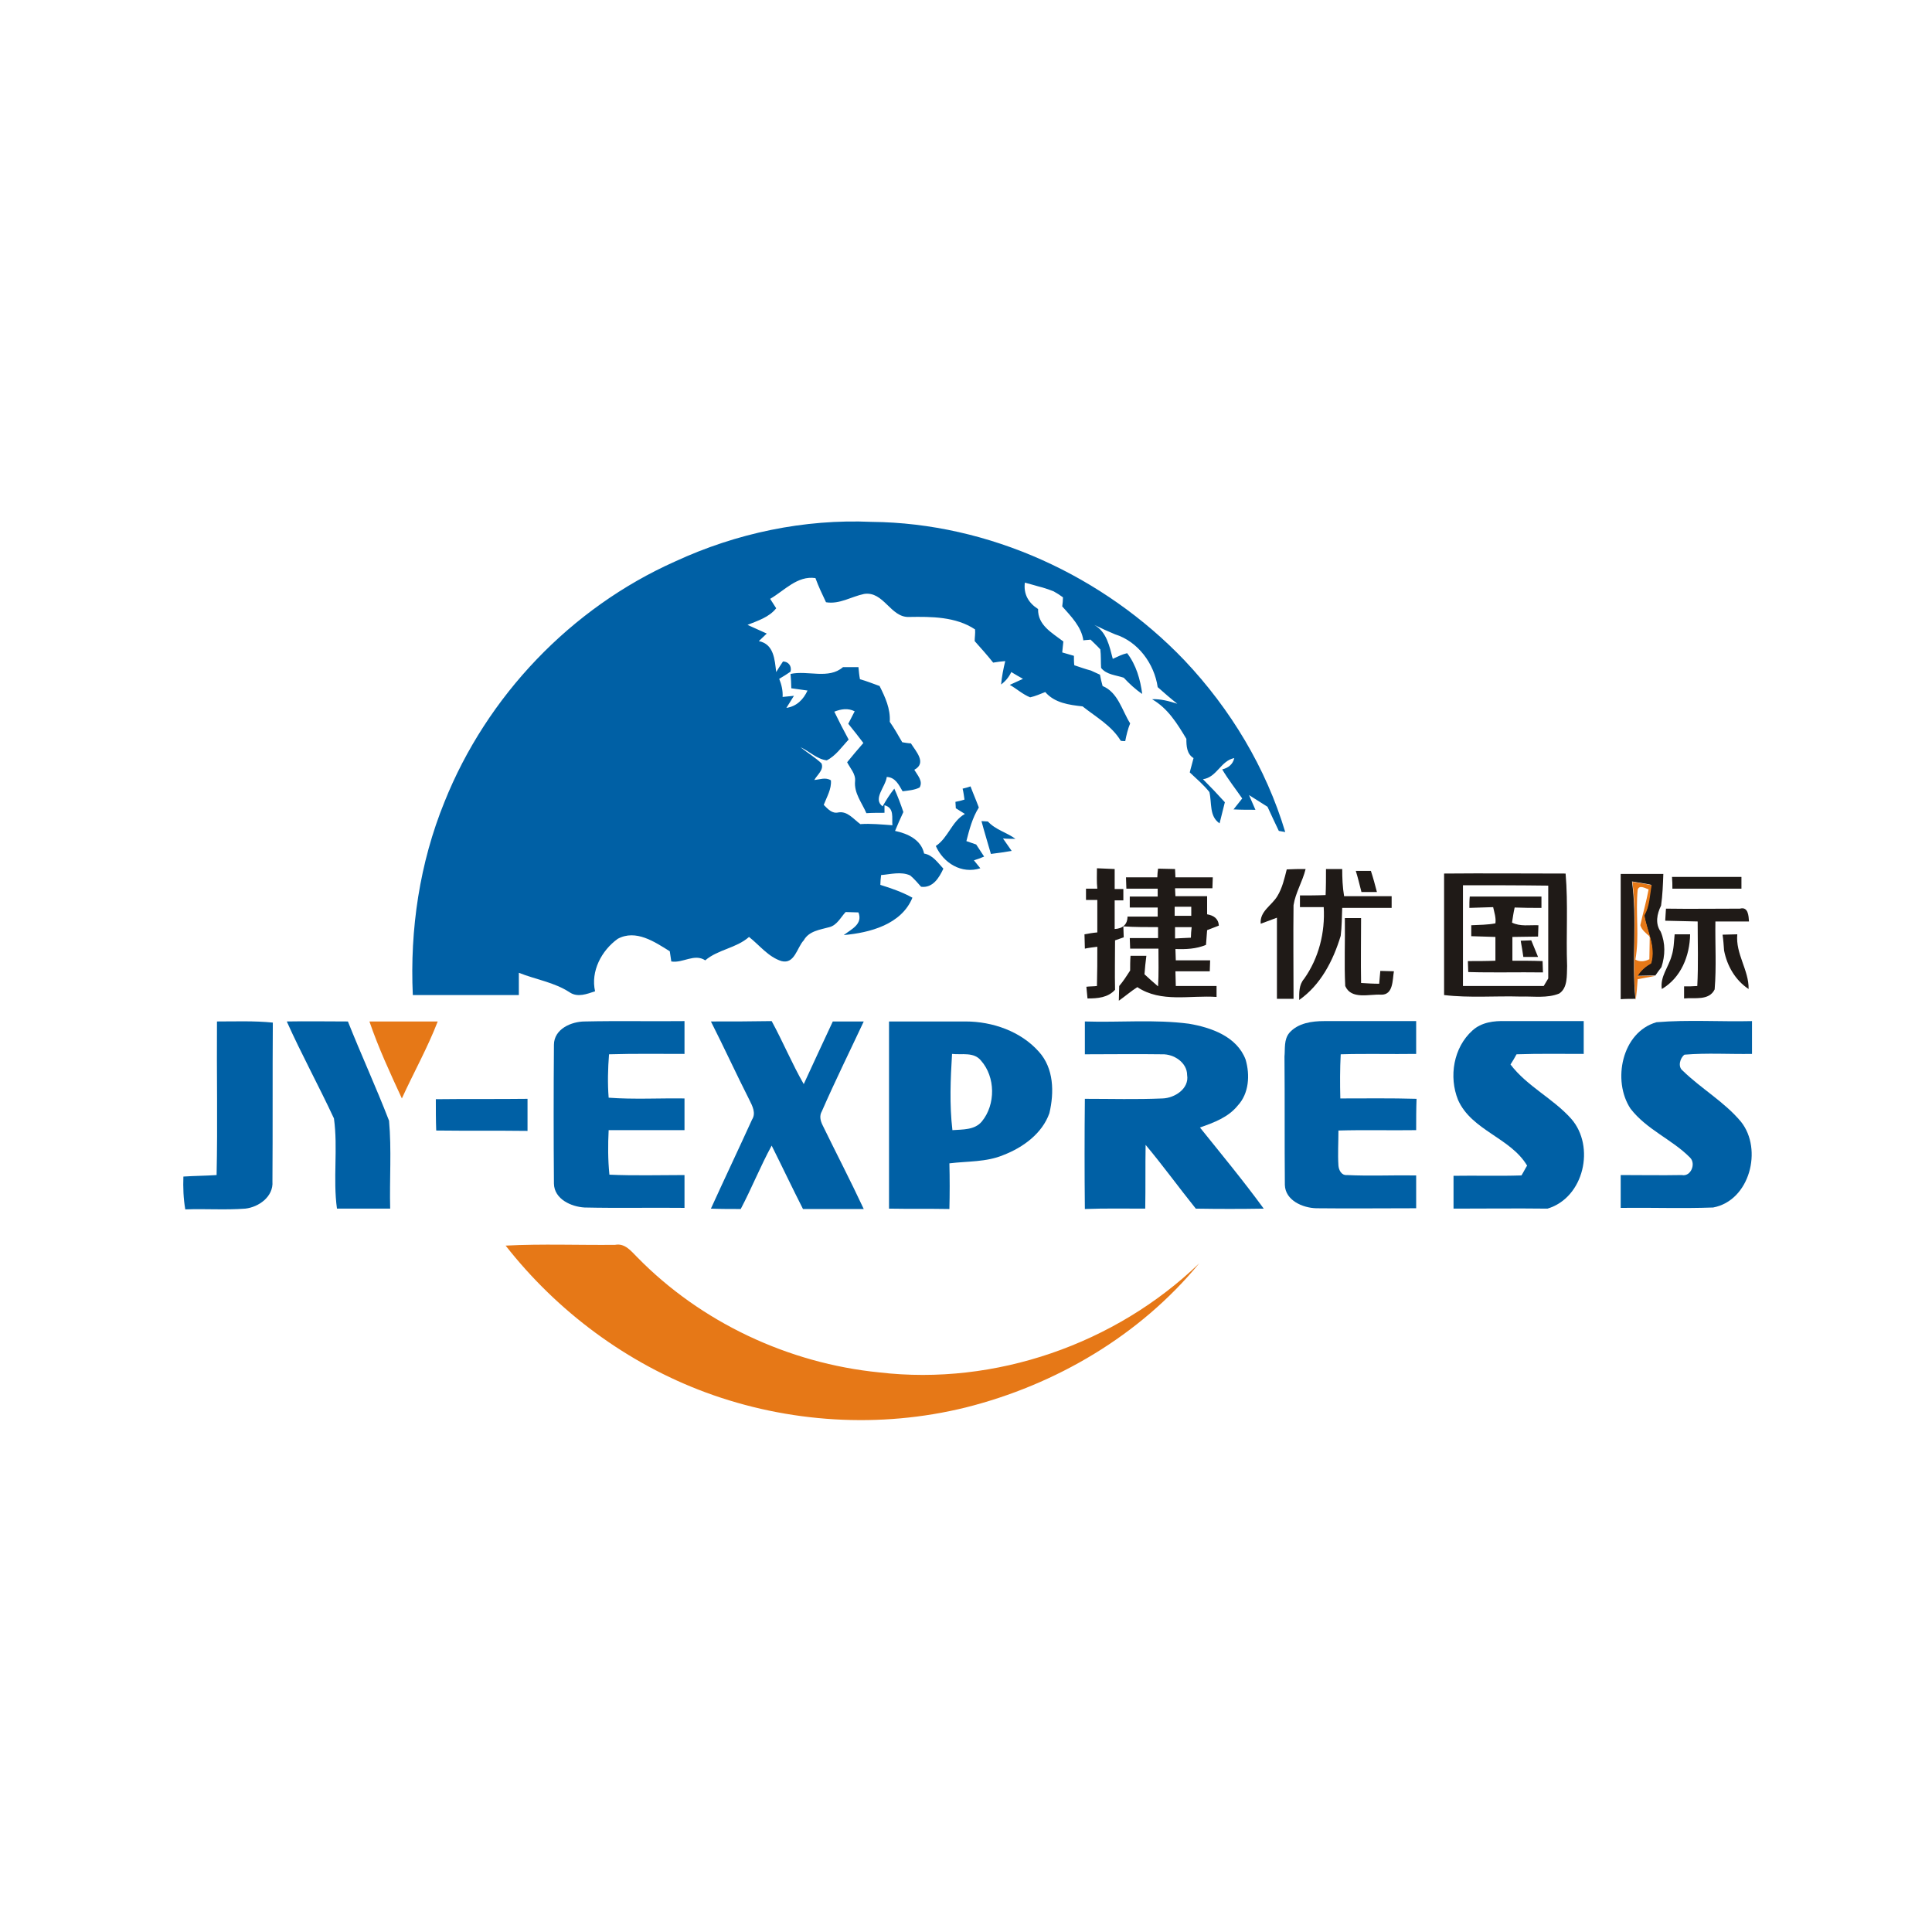 <?xml version="1.0" encoding="utf-8"?>
<!-- Generator: Adobe Illustrator 21.1.0, SVG Export Plug-In . SVG Version: 6.00 Build 0)  -->
<svg version="1.1" id="Layer_1" xmlns="http://www.w3.org/2000/svg" xmlns:xlink="http://www.w3.org/1999/xlink" x="0px" y="0px"
	 viewBox="0 0 512 512" style="enable-background:new 0 0 512 512;" xml:space="preserve">
<style type="text/css">
	.st0{fill:#FFFFFF;}
	.st1{fill:#0060A5;}
	.st2{fill:#1F1A17;}
	.st3{fill:#E67817;}
</style>
<rect y="0" class="st0" width="512" height="512"/>
<g id="_x23_0060a5ff">
	<path class="st1" d="M178.9,148.8c16.2-7.5,34.2-11.3,52.1-10.5c31.1,0.3,61.5,14.3,82.9,36.7c12.2,12.9,21.6,28.5,26.7,45.5
		c-0.4-0.1-1.3-0.2-1.7-0.3c-1-2.1-2-4.2-3-6.4c-1.6-1-3.3-2.1-4.9-3.1c0.6,1.3,1.1,2.6,1.7,3.9c-2,0-3.9,0-5.8-0.1
		c0.6-0.7,1.7-2.2,2.3-2.9c-1.8-2.6-3.7-5-5.3-7.7c1.6-0.4,2.8-1.3,3.2-3c-3.6,0.7-4.6,5.1-8.3,5.6c2,2,3.9,4,5.8,6.1
		c-0.5,1.9-0.9,3.7-1.4,5.6c-2.8-1.9-2-5.4-2.7-8.3c-1.5-1.9-3.4-3.5-5.2-5.2c0.3-1.3,0.7-2.5,1-3.8c-1.8-1.1-1.9-3.2-1.9-5.1
		c-2.4-4-4.9-8.1-9.1-10.5c2.3-0.1,4.5,0.5,6.7,1.2c-1.8-1.4-3.5-2.9-5.2-4.4c-0.9-6.2-5.2-12.1-11.3-14c-1.9-0.8-3.7-1.6-5.5-2.5
		c3.3,1.9,4,5.6,4.9,9c1.3-0.6,2.5-1.2,3.8-1.5c2.4,3.1,3.5,7,4,10.8c-1.8-1.2-3.4-2.7-4.9-4.3c-2.1-0.7-4.6-0.8-6-2.6
		c-0.1-1.6,0-3.3-0.2-4.9c-0.8-0.9-1.8-1.8-2.6-2.6c-0.5,0.1-1.4,0.1-1.9,0.2c-0.5-3.6-3.3-6.4-5.6-9c0.1-0.6,0.2-1.8,0.2-2.4
		c-0.8-0.6-1.6-1.1-2.5-1.6c-1-0.4-1.9-0.7-2.9-1c-1.6-0.4-3.1-0.9-4.7-1.3c-0.4,3.1,1,5.4,3.5,7c-0.1,4.3,3.7,6.3,6.7,8.6
		c-0.1,0.7-0.2,2.2-0.3,2.9c1,0.3,2,0.6,3.1,0.9c0,0.6,0,1.9,0.1,2.5c1.5,0.5,2.9,1,4.4,1.4c0.6,0.3,1.8,0.8,2.4,1.1
		c0.2,1,0.4,2,0.7,3c4.1,1.7,5.1,6.4,7.3,9.9c-0.6,1.5-1,3.1-1.3,4.7c-0.3,0-0.9,0-1.2-0.1c-2.4-4-6.6-6.3-10.1-9.1
		c-3.6-0.4-7.4-0.9-9.9-3.8c-1.3,0.5-2.6,1.1-4,1.4c-2-0.8-3.6-2.3-5.4-3.3c0.9-0.4,2.6-1.2,3.5-1.6c-1.1-0.6-2.1-1.2-3.1-1.8
		c-0.6,1.3-1.5,2.4-2.7,3.3c0.2-2.1,0.6-4.2,1.1-6.2c-1.1,0.1-2.1,0.2-3.2,0.4c-1.6-2-3.2-3.8-4.9-5.7c0-1,0.2-2.1,0.1-3.1
		c-5.1-3.4-11.6-3.4-17.5-3.3c-4.9,0.2-6.7-6.9-11.9-6.1c-3.4,0.7-6.5,2.8-10.1,2.2c-1-2.1-2-4.2-2.8-6.4c-4.8-0.7-8.2,3.3-12,5.5
		c0.4,0.6,1.2,1.9,1.6,2.5c-1.9,2.4-4.9,3.3-7.6,4.4c1.7,0.8,3.4,1.5,5.1,2.3c-0.7,0.7-1.4,1.3-2.1,2c4,0.8,4.2,4.9,4.6,8.2
		c0.6-1,1.2-1.9,1.8-2.8c1.4,0,2.4,1.2,2,2.7c-1,0.7-2,1.3-3,1.9c0.6,1.5,1,3.1,0.9,4.8c0.7-0.1,2.2-0.2,3-0.3
		c-0.5,0.8-1.5,2.4-2,3.2c2.7-0.4,4.5-2.2,5.6-4.6c-1.4-0.2-2.9-0.4-4.3-0.6c0-1-0.1-2.9-0.2-3.8c4.6-1,10.1,1.5,13.9-1.8
		c1.4,0,2.7,0,4.1,0c0.1,1.1,0.2,2.2,0.4,3.2c1.8,0.5,3.5,1.2,5.2,1.8c1.5,3,2.9,6,2.7,9.5c1.2,1.7,2.2,3.5,3.3,5.4
		c0.6,0.1,1.7,0.3,2.3,0.3c1.3,2.1,4.3,5.2,0.9,7c0.8,1.4,2.4,3,1.4,4.7c-1.4,0.7-3,0.8-4.5,1c-1-1.7-1.9-3.7-4.2-3.8
		c-0.3,2.6-3.8,5.8-1.1,7.8c0.9-1.6,1.9-3.2,3.1-4.7c0.9,2,1.7,4.1,2.4,6.2c-0.8,1.7-1.5,3.3-2.2,5c3.3,0.7,6.9,2.3,7.7,6
		c2.3,0.4,3.6,2.4,5.1,4c-1.1,2.4-2.8,5.2-5.9,4.8c-0.9-1-1.8-2.1-2.9-3c-2.4-1.1-5.2-0.3-7.7-0.1c-0.1,0.9-0.2,1.8-0.2,2.6
		c2.9,0.9,5.8,1.9,8.5,3.4c-2.9,7.1-11.3,9.3-18.2,9.9c2.1-1.6,5.1-2.9,3.9-6c-0.9,0-2.5-0.1-3.4-0.1c-1.3,1.4-2.3,3.5-4.3,4
		c-2.5,0.7-5.4,1-6.8,3.5c-1.8,1.9-2.4,6.4-5.9,5.5c-3.5-1.1-5.8-4.2-8.6-6.4c-3.4,3-8.2,3.3-11.6,6.2c-2.9-1.9-5.9,0.8-9,0.3
		c-0.1-0.7-0.3-2-0.4-2.7c-4-2.5-9-5.9-13.8-3.3c-4.3,3.1-7.2,8.6-6,13.9c-2.1,0.7-4.6,1.7-6.7,0.3c-4.1-2.7-9-3.4-13.5-5.2
		c0,2,0,4,0,5.9c-9.4,0-18.8,0-28.1,0c-0.8-17.4,1.8-35,8.4-51.2C129,184.5,151.3,161.1,178.9,148.8 M221.1,188.6
		c1.2,2.5,2.5,5,3.8,7.4c-1.8,1.9-3.4,4.3-5.8,5.5c-2.6-0.3-4.6-2.4-7-3.5c1.9,1.5,3.9,2.7,5.6,4.3c0.7,1.7-1.1,3-1.9,4.4
		c1.4-0.1,3-0.8,4.4,0.1c0.2,2.3-1.1,4.4-1.9,6.5c1.1,1.1,2.2,2.4,3.9,2c2.4-0.4,4,1.8,5.8,3.1c2.8-0.2,5.6,0.1,8.5,0.3
		c-0.2-1.9,0.6-4.6-2.1-5.3c0,0.5,0,1.5,0,2c-1.6,0-3.2,0-4.8,0.1c-1.2-2.8-3.3-5.3-3-8.5c0.2-1.9-1.3-3.4-2.1-5
		c1.4-1.7,2.8-3.4,4.3-5.1c-1.3-1.7-2.6-3.4-4-5.1c0.6-1.1,1.1-2.2,1.7-3.3C224.7,187.6,222.9,187.9,221.1,188.6z"/>
	<path class="st1" d="M255.1,209c0.5-0.1,1.6-0.4,2.1-0.6c0.7,1.9,1.5,3.7,2.2,5.6c-1.7,2.7-2.5,5.8-3.3,8.9
		c0.9,0.3,1.7,0.6,2.6,0.9c0.7,1.1,1.4,2.1,2.1,3.2c-0.9,0.4-1.8,0.7-2.7,1c0.4,0.5,1.3,1.6,1.7,2.1c-5,1.6-9.8-1.4-11.8-5.9
		c3.3-2.2,4.2-6.5,7.7-8.5c-0.6-0.4-1.8-1.1-2.4-1.5c0-0.4-0.1-1.3-0.1-1.7c0.6-0.1,1.8-0.4,2.4-0.6
		C255.5,211.2,255.3,209.7,255.1,209z"/>
	<path class="st1" d="M260.1,217.6c0.4,0,1.3,0.1,1.7,0.1c2,2.2,5,2.9,7.3,4.6c-0.8,0-2.4,0-3.3-0.1c0.8,1.1,1.5,2.2,2.3,3.3
		c-1.8,0.3-3.7,0.6-5.5,0.8C261.8,223.5,260.9,220.6,260.1,217.6z"/>
	<path class="st1" d="M57.4,311.4c0.3-13.6,0-27.1,0.1-40.7c4.9,0,9.9-0.2,14.8,0.3c-0.1,14,0,28-0.1,42.1c0.3,4-3.6,6.8-7.2,7.2
		c-5.3,0.4-10.6,0-15.9,0.2c-0.5-2.9-0.6-5.8-0.5-8.7C51.7,311.6,54.5,311.6,57.4,311.4z"/>
	<path class="st1" d="M76,270.7c5.4-0.1,10.8,0,16.2,0c3.5,8.8,7.5,17.5,10.9,26.3c0.7,7.7,0.1,15.6,0.3,23.3c-4.7,0-9.4,0-14.1,0
		c-1.1-7.9,0.3-16-0.8-23.9C84.5,287.8,79.9,279.4,76,270.7z"/>
	<path class="st1" d="M146.8,276.9c0-4.2,4.6-6.2,8.2-6.2c8.8-0.2,17.6,0,26.4-0.1c0,2.9,0,5.8,0,8.7c-6.7,0-13.3-0.1-20,0.1
		c-0.3,3.8-0.4,7.7-0.1,11.5c6.7,0.5,13.4,0.1,20.1,0.2c0,2.8,0,5.6,0,8.4c-6.7,0-13.4,0-20.1,0c-0.2,3.9-0.2,7.9,0.2,11.8
		c6.6,0.3,13.3,0.1,19.9,0.1c0,2.9,0,5.8,0,8.7c-8.8-0.1-17.7,0.1-26.5-0.1c-3.5-0.2-8-2.2-8.1-6.3
		C146.7,301.7,146.7,289.3,146.8,276.9z"/>
	<path class="st1" d="M188.4,270.7c5.4,0,10.7,0,16.1-0.1c3,5.5,5.4,11.3,8.5,16.7c2.6-5.6,5.1-11.1,7.7-16.6c2.7,0,5.5,0,8.2,0
		c-3.7,7.9-7.6,15.8-11.1,23.8c-0.7,1.2-0.4,2.5,0.2,3.7c3.6,7.4,7.4,14.7,10.9,22.2c-5.3,0-10.7,0-16.1,0
		c-2.8-5.5-5.5-11.2-8.3-16.8c-3,5.5-5.3,11.3-8.2,16.8c-2.6,0-5.3,0-7.9-0.1c3.6-7.9,7.3-15.7,10.9-23.6c1.1-1.7,0.1-3.6-0.7-5.2
		C195.1,284.6,191.9,277.6,188.4,270.7z"/>
	<path class="st1" d="M235.6,320.3c0-16.5,0-33.1,0-49.6c6.8,0,13.5,0,20.3,0c7.1,0,14.6,2.6,19.4,8c4,4.4,4.1,10.8,2.8,16.3
		c-1.9,5.4-7,9.1-12.2,11.1c-4.5,1.9-9.5,1.6-14.3,2.2c0.1,4,0.1,8.1,0,12.1C246.4,320.3,241,320.4,235.6,320.3 M252.3,279.3
		c-0.4,6.7-0.7,13.4,0.1,20.2c2.7-0.2,5.9,0,7.8-2.3c3.7-4.5,3.6-11.8-0.2-16.1C258.1,278.7,254.9,279.6,252.3,279.3z"/>
	<path class="st1" d="M287.5,270.7c9.2,0.3,18.5-0.6,27.6,0.6c5.9,1,12.7,3.4,15,9.5c1.2,4.1,0.9,9-2.1,12.2
		c-2.5,3.1-6.3,4.5-10,5.8c5.7,7.1,11.5,14.1,16.9,21.5c-6,0.1-12,0.1-18,0c-4.5-5.6-8.7-11.4-13.3-16.9c-0.1,5.6,0,11.3-0.1,16.9
		c-5.4,0-10.7-0.1-16,0.1c-0.1-9.7-0.1-19.5,0-29.2c6.9,0,13.7,0.2,20.6-0.1c3.2-0.1,7.1-2.6,6.5-6.2c0-3.3-3.5-5.6-6.6-5.5
		c-6.8-0.1-13.7,0-20.5,0C287.5,276.5,287.5,273.6,287.5,270.7z"/>
	<path class="st1" d="M341.7,273.7c2.3-2.6,6-3.1,9.2-3.1c8.1,0,16.3,0,24.4,0c0,2.9,0,5.8,0,8.7c-6.7,0.1-13.3-0.1-20,0.1
		c-0.2,3.9-0.2,7.8-0.1,11.7c6.7,0,13.4-0.1,20.2,0.1c-0.1,2.8-0.1,5.5-0.1,8.3c-6.9,0.1-13.7-0.1-20.6,0.1c0,3.1-0.2,6.2,0,9.3
		c0.1,1.2,0.8,2.6,2.2,2.5c6.1,0.3,12.2,0,18.4,0.1c0,2.9,0,5.8,0,8.7c-8.8,0-17.7,0.1-26.5,0c-3.6-0.1-8.2-2.1-8.3-6.2
		c-0.1-11.3,0-22.7-0.1-34C340.6,277.9,340.2,275.5,341.7,273.7z"/>
	<path class="st1" d="M390.2,273.1c2.4-2.2,5.7-2.6,8.8-2.5c6.9,0,13.8,0,20.7,0c0,2.9,0,5.8,0,8.7c-5.9,0-11.9-0.1-17.8,0.1
		c-0.5,0.9-1,1.8-1.6,2.7c4.4,5.8,11.3,9,16.1,14.4c6.4,7.3,3.4,20.9-6.3,23.8c-8.3-0.1-16.6,0-24.9,0c0-2.9,0-5.8,0-8.7
		c6-0.1,12,0.1,18-0.1c0.4-0.6,1.1-2,1.5-2.6c-4.4-7.4-14.7-9.3-18.3-17.4C383.9,285.3,385.2,277.6,390.2,273.1z"/>
	<path class="st1" d="M432.1,293.8c-4.9-7.4-2.3-20.3,6.9-22.9c8.4-0.7,16.9-0.1,25.3-0.3c0,2.9,0,5.8,0,8.7
		c-6,0.1-11.9-0.3-17.9,0.2c-1.2,0.9-1.8,3.2-0.5,4.2c4.9,4.8,11.1,8.3,15.5,13.6c5.8,7.3,2.3,20.9-7.4,22.7
		c-8.1,0.3-16.3,0-24.5,0.1c0-2.9,0-5.8,0-8.7c5.4,0,10.8,0.1,16.2,0c2.4,0.5,3.8-3,2.2-4.6C443.2,302,436.4,299.4,432.1,293.8z"/>
	<path class="st1" d="M115.5,291.3c8.1-0.1,16.2,0,24.3-0.1c0,2.8,0,5.6,0,8.5c-8.1-0.1-16.1,0-24.2-0.1
		C115.5,296.8,115.5,294.1,115.5,291.3z"/>
</g>
<g id="_x23_1f1a17ff">
	<path class="st2" d="M290.7,230.1c1.6,0.1,3.1,0.1,4.7,0.2c0,1.8,0,3.5,0,5.3c0.6,0,1.7,0,2.3,0c0,0.8,0,2.2,0,3
		c-0.6,0-1.7,0-2.3,0c0,2.5,0,5,0,7.6c2.1-0.1,3.4-1.2,3.4-3.3c2.7,0,5.4,0,8,0c0-0.6,0-1.8,0-2.4c-2.5,0-5,0-7.4,0
		c0-0.7,0-2.1,0-2.9c2.5,0,5,0,7.4,0c0-0.5,0-1.6,0-2.1c-2.8,0-5.5,0-8.3,0c0-0.7-0.1-2.2-0.1-3c2.8,0,5.5,0,8.3,0
		c0-0.6,0.1-1.7,0.2-2.3c1.5,0,3,0.1,4.5,0.1c0,0.5,0.1,1.6,0.1,2.2c3.3,0,6.6,0,9.9,0c0,0.7-0.1,2.2-0.1,2.9c-3.3,0-6.6,0-9.9,0
		c0,0.5,0.1,1.6,0.1,2.1c2.8,0,5.6,0,8.4,0c0,1.6,0,3.2,0,4.8c1.7,0.3,3,1.1,3.1,3c-1,0.4-2.1,0.8-3.1,1.2c-0.1,1.3-0.2,2.6-0.3,3.9
		c-2.6,1.1-5.4,1.2-8.1,1.1c0,1,0.1,2,0.1,3c3,0,6.1,0,9.1,0c0,0.7-0.1,2.2-0.1,2.9c-3,0-6.1,0-9.1,0c0,1.3,0.1,2.6,0.1,3.9
		c3.6,0,7.2,0,10.8,0c0,0.7,0,2.2,0,2.9c-7-0.5-14.7,1.6-21-2.6c-1.7,1.1-3.2,2.4-4.9,3.6c0-1,0.1-2.9,0.1-3.9
		c1.1-1.3,2-2.7,2.9-4.1c0-1.3,0-2.6,0.1-3.9c1.4,0,2.8,0,4.2,0c-0.2,1.6-0.4,3.3-0.5,4.9c1.2,1.1,2.4,2.2,3.6,3.2
		c0.2-3.3,0.1-6.7,0.1-10c-2.5,0-5,0-7.5,0c0-0.7-0.1-2.1-0.1-2.8c2.5,0,5,0,7.5,0c0-0.7,0-2.2,0-2.9c-3.1,0-6.2,0-9.2-0.2
		c0,0.7,0.1,2.2,0.1,2.9c-0.6,0.2-1.7,0.6-2.3,0.8c0,4.4-0.1,8.7,0,13.1c-1.9,2.1-4.6,2.3-7.3,2.3c-0.1-0.8-0.2-2.3-0.3-3.1
		c0.7-0.1,2.1-0.1,2.8-0.2c0.1-3.5,0.1-6.9,0.1-10.4c-0.8,0.1-2.5,0.3-3.3,0.5c0-0.9-0.1-2.9-0.1-3.8c1.1-0.2,2.2-0.4,3.4-0.5
		c0-2.9,0-5.7,0-8.6c-0.8,0-2.3,0-3,0c0-0.7,0-2.2,0-3c0.8,0,2.3,0,3,0C290.6,233.7,290.7,231.9,290.7,230.1 M311.3,240.3
		c0,0.6,0,1.8,0,2.4c1.5,0,2.9,0,4.4,0c0-0.6,0-1.8,0-2.4C314.3,240.3,312.8,240.3,311.3,240.3 M311.4,245.7c0,1,0,2,0,3
		c1.4-0.1,2.8-0.1,4.2-0.2c0-0.9,0.1-1.9,0.2-2.8C314.3,245.7,312.8,245.7,311.4,245.7z"/>
	<path class="st2" d="M341,230.4c1.7-0.1,3.3-0.1,5-0.1c-0.8,3.3-2.7,6.3-3.2,9.6c-0.1,8.3,0,16.6,0,24.8c-1.5,0-2.9,0-4.4,0
		c0-7.2,0-14.4,0-21.5c-1.4,0.5-2.9,1.1-4.3,1.6c-0.3-3.3,2.9-4.8,4.4-7.3C339.8,235.4,340.4,232.8,341,230.4z"/>
	<path class="st2" d="M351.4,230.3c1.4,0,2.9,0,4.3,0c0,2.4,0.1,4.8,0.5,7.2c4.2,0,8.4,0,12.6,0c0,0.8,0,2.3,0,3.1
		c-4.4,0-8.7,0-13.1,0c-0.1,2.5-0.1,5-0.4,7.4c-2,6.6-5.3,13-11,17c0-1.9-0.1-4,1.3-5.6c3.9-5.5,5.6-12.3,5.2-19c-2.1,0-4.2,0-6.3,0
		c0-0.8,0-2.3,0-3.1c2.3,0,4.6,0,6.8-0.1C351.4,235,351.4,232.7,351.4,230.3z"/>
	<path class="st2" d="M359.3,230.8c1,0,3,0,4,0c0.6,1.8,1.1,3.7,1.6,5.6c-1,0-3.1,0-4.1,0C360.3,234.5,359.9,232.7,359.3,230.8z"/>
	<path class="st2" d="M382.7,231.5c10.7-0.1,21.5,0,32.2,0c0.7,8.1,0.1,16.3,0.4,24.5c-0.1,2.5,0.2,5.8-2.1,7.3
		c-3.2,1.3-6.8,0.7-10.2,0.8c-6.8-0.2-13.5,0.4-20.3-0.4C382.7,253,382.7,242.3,382.7,231.5 M387.7,234.6c0,8.9,0,17.8,0,26.7
		c7.1,0,14.3,0,21.4,0c0.3-0.5,0.9-1.5,1.2-2c0-8.2,0-16.4,0-24.6C402.8,234.6,395.2,234.6,387.7,234.6z"/>
	<path class="st2" d="M429.5,231.6c3.8,0,7.5,0,11.3,0c-0.1,2.8-0.2,5.6-0.6,8.4c-1.1,2.2-1.6,4.8-0.1,6.9c1.3,3.1,1.2,6.3,0.2,9.4
		c-0.4,0.5-1.2,1.6-1.6,2.2c-1.6,0-3.2,0.1-4.8,0.1c0.8-1.5,2.2-2.5,3.6-3.4c1.3-4.4-1.1-8.4-1.8-12.7c1.4-2.4,1.3-5.3,1.9-8
		c-1.7-0.4-3.4-0.6-5.1-0.9c1.4,10.3-0.1,20.8,0.9,31.1c-1,0-2.9,0-3.9,0.1C429.5,253.8,429.5,242.7,429.5,231.6z"/>
	<path class="st2" d="M443.1,232.4c6.1,0,12.2,0,18.4,0c0,1,0,2.1,0,3.1c-6.1,0-12.2,0-18.3,0C443.2,234.5,443.2,233.5,443.1,232.4z
		"/>
	<path class="st2" d="M389.4,240.6c0-1,0-2,0.1-3c6.3,0,12.6,0,19,0c0,0.8,0,2.3,0,3c-2.4,0-4.7,0-7.1-0.1c-0.3,1.3-0.5,2.7-0.7,4
		c2.2,1.1,4.7,0.6,7,0.7c0,1-0.1,2-0.1,3c-2.3,0-4.6,0.1-6.8,0.1c0,2.1,0,4.2,0,6.3c2.7,0,5.3,0,8,0.1c0,0.8,0.1,2.3,0.1,3
		c-6.6-0.1-13.2,0.1-19.8-0.1c0-0.7-0.1-2.2-0.1-2.9c2.4,0,4.9,0,7.3-0.1c0-2.1,0-4.2,0-6.3c-2.1-0.1-4.3-0.1-6.4-0.2
		c0-0.7,0-2.2,0-2.9c2.1-0.1,4.3-0.1,6.4-0.5c0.2-1.5-0.3-2.9-0.6-4.3C393.6,240.5,391.5,240.5,389.4,240.6z"/>
	<path class="st2" d="M441.3,244c0.1-1.1,0.1-2.2,0.2-3.2c6.5,0.1,13,0,19.6,0c2.2-0.6,2.3,1.9,2.4,3.4c-3,0-5.9,0-8.9,0
		c-0.1,6,0.3,12-0.2,18c-1.5,3.1-5.4,2.1-8.1,2.4c0-1.1,0-2.1,0-3.2c1.2,0,2.3,0,3.5-0.1c0.3-5.7,0.1-11.4,0.1-17.1
		C447,244.1,444.2,244.1,441.3,244z"/>
	<path class="st2" d="M356.4,243.3c1.4,0,2.9,0,4.3,0c0,5.7-0.1,11.4,0,17.2c1.6,0.1,3.2,0.2,4.8,0.2c0.1-0.9,0.2-2.6,0.3-3.4
		c1.2,0,2.4,0.1,3.6,0.1c-0.4,2.2-0.1,6.3-3.4,6.2c-3.1-0.2-7.9,1.4-9.5-2.3C356.2,255.3,356.5,249.3,356.4,243.3z"/>
	<path class="st2" d="M456.5,247.7c1.3,0,2.6-0.1,3.9-0.1c-0.5,5.2,3.1,9.5,3,14.5c-3.5-2.3-5.7-6.1-6.5-10.2
		C456.8,250.5,456.7,249.1,456.5,247.7z"/>
	<path class="st2" d="M443.8,247.6c1,0,3.1,0,4.1,0c-0.1,5.7-2.4,11.5-7.5,14.5c-0.5-3.3,1.8-5.8,2.6-8.8
		C443.6,251.5,443.6,249.5,443.8,247.6z"/>
	<path class="st2" d="M403,249.3c0.7,0,2.1-0.1,2.8-0.1c0.6,1.5,1.2,2.9,1.8,4.4c-1.3,0-2.6,0-3.9,0
		C403.5,252.3,403.3,250.8,403,249.3z"/>
</g>
<g id="_x23_e67817ff">
	<path class="st3" d="M432.6,233.7c1.7,0.3,3.4,0.5,5.1,0.9c-0.5,2.7-0.5,5.5-1.9,8c0.7,4.2,3.1,8.3,1.8,12.7
		c-1.4,0.8-2.8,1.9-3.6,3.4c1.6-0.1,3.2-0.1,4.8-0.1c-1.6,0.3-3.2,0.6-4.8,0.9c-0.1,1.8-0.3,3.7-0.5,5.5
		C432.4,254.5,434,244,432.6,233.7 M434,235.8c-0.6,6.1,0.5,12.4-0.6,18.5c1.2,0.7,2.5,0.5,3.7-0.1c0-2,0.1-4,0.1-6
		c-1-0.9-2.1-1.7-2.5-3c0.7-3.2,1.6-6.3,2.2-9.5C436,235.4,434.4,234.4,434,235.8z"/>
	<path class="st3" d="M97.9,270.7c6,0,12.1,0,18.1,0c-2.7,7-6.4,13.6-9.5,20.4C103.4,284.4,100.3,277.7,97.9,270.7z"/>
	<path class="st3" d="M134,330.1c9.7-0.5,19.4-0.1,29-0.2c2.6-0.5,4.2,1.6,5.8,3.2c16.9,17.3,40.1,28.2,64.2,30.6
		c30.7,3.6,62.6-7.5,84.8-28.9c-15.7,19.1-38,32.2-61.9,38.2c-22.7,5.6-47,4.1-68.9-4C166.2,361.3,147.7,347.6,134,330.1z"/>
</g>
</svg>

